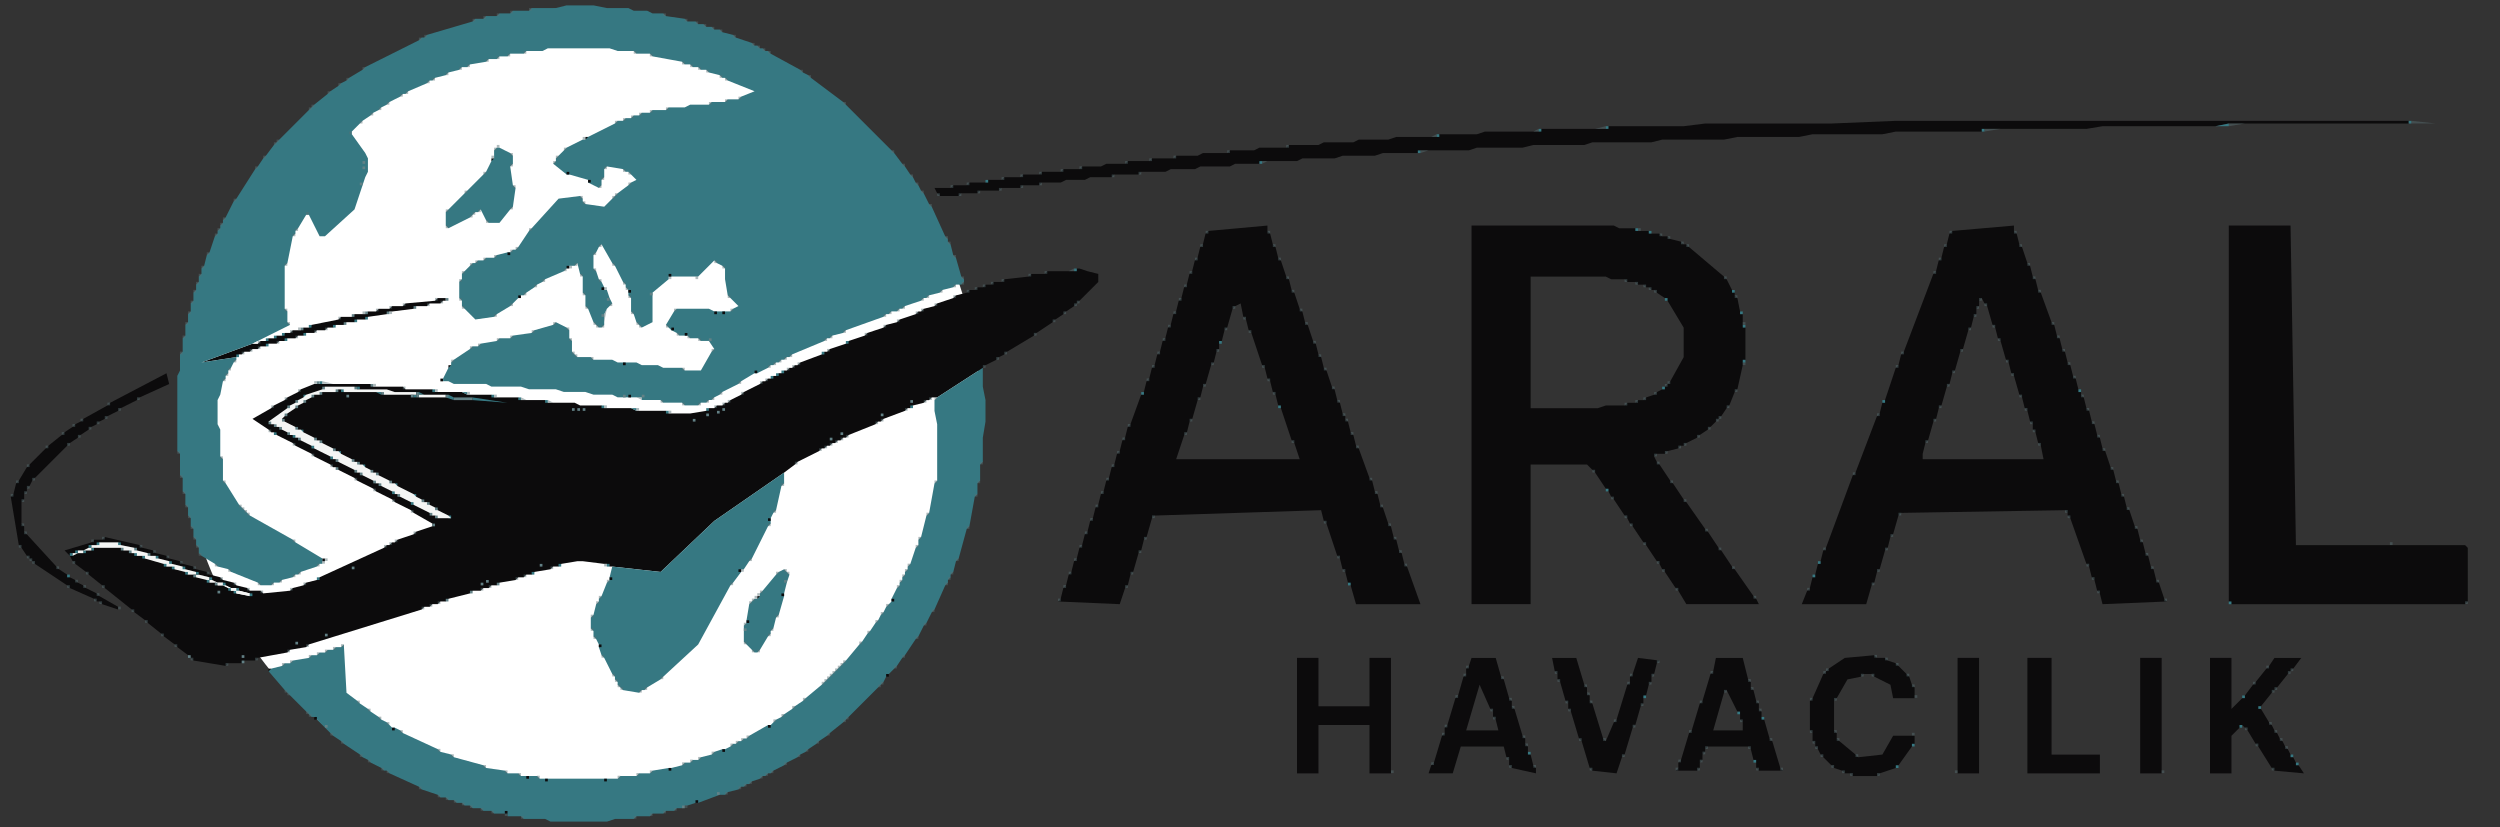 <svg version="1.2" xmlns="http://www.w3.org/2000/svg" viewBox="0 0 931 308" width="931" height="308">
	<rect x="0" y="0" width="931" height="308" fill="#333333" stroke="none"/>
	<title>aralpsd</title>
	<style>
		.s0 { fill: #ffffff } 
		.s1 { opacity: 1;fill: #0c0b0c } 
		.s2 { opacity: 1;fill: #367882 } 
		.s3 { opacity: .47;fill: #596f74 } 
		.s4 { opacity: 1;fill: #f4f5f4 } 
		.s5 { opacity: .99;fill: #638186 } 
	</style>
	<path id="Şekil 1" fill-rule="evenodd" class="s0" d="m216 305c-82.4 0-149-67.5-149-151 0-83.5 66.6-151 149-151 82.4 0 149 67.5 149 151 0 83.5-66.6 151-149 151z"/>
	<g id="Background">
		<path id="Path 0" fill-rule="evenodd" class="s1" d="m682 46l24-1h191v1h-67l-5 1h-42l-6 1h-38l-1 1h-32l-5 1h-26l-5 1h-23l-5 1h-23l-4 1h-22l-3 1h-19l-4 1h-17l-3 1h-18l-1 1h-13l-3 1h-12l-3 1h-12l-2 1h-13l-1 1h-9l-2 1h-11l-2 1h-9l-2 1h-9l-1 1h-9l-1 1h-8l-2 1h-7l-2 1h-7l-1 1h-6l-1 1h-7l-1 1h-7l-1 1h-6l-1 1h-7l-1-1-1-2h6l1-1h5l1-1h6l1-1h5l1-1h6l1-1h6l1-1h7l1-1h6l1-1h7l2-1h7l1-1h8l1-1h8l1-1h8l2-1h9l1-1h9l2-1h10l1-1h11l2-1h11l2-1h11l3-1h15l1-1h14l3-1h20l1-1h24l1-1h28l8-1zm-464 5h1v1h-1zm-35 8h1v1h-1zm267 27l22-2v2l1 1 1 4 1 1 1 4 1 1 2 6 1 1 1 4 1 1 2 6 1 1 1 4 1 1 2 6 1 1 1 4 1 1 1 4 1 1 2 6 1 1 1 4 1 1 1 4 1 1v1l1 1 1 4 1 1 1 4 1 1 4 11 1 1 1 4 1 1 1 4 1 1 2 6 1 1 1 4 1 1 1 4 1 1 1 4 1 1 5 14h-24l-2-7-1-1-1-4-1-1-1-4-1-1-4-12-1-1-1-4-62 2-1 1-2 7-1 1-1 4-1 1-2 7-1 1-1 4-1 1-2 6-23-1 1-1 1-4 1-1 1-4 1-1 1-4 1-1 1-4 1-1 1-4 1-1 1-4 1-1 1-4 1-1 1-4 1-1 1-4 1-1 1-4 1-1 1-4 1-1 1-4 1-1 1-4 1-1 4-11 1-1 1-4 1-1 1-4 1-1 1-4 1-1 1-4 1-1 1-4 1-1 1-4 1-1 1-4 1-1 1-4 1-1 1-4 1-1 1-4 1-1 1-4 1-1 1-4zm9 29l-2 7-1 1-1 4-1 1v2l-1 1-1 4-1 1-2 7-1 1-1 4-1 1-2 7-1 1-1 4-1 1-3 9h46l-2-6-1-1-4-12-1-1-1-4-1-1-1-4-1-1-1-4-1-1-4-12-1-1-1-4-1-1-1-5-2 1zm89-31h53l2 1h6l1 1h4l1 1h3l1 1h2l1 1 4 1 1 1h1l1 1 13 11 1 1 2 4 1 1v1l1 1 1 5 1 1v4l1 1v12l-1 1v1l-2 9-1 1-2 5-1 1-2 3-5 5-3 2-1 1-4 2-1 1h-1l-1 1-4 1-1 1h-3l-1 1 1 2 1 1 4 6 1 1 4 6 1 1 7 10 1 1 4 6 1 1 4 6 1 1 7 10 1 1 1 2h-27l-3-5-1-1-4-6-1-1-1-2-1-1-4-6-1-1-4-6-1-1-1-2-1-1-4-6-1-1-1-2-1-1-4-6-3-3h-21v52h-22zm50 67h7l1-1h3l1-1h2l1-1 3-1 1-1 2-1 3-3 5-9v-11l-6-10-1-1-3-2-1-1h-1l-1-1h-1l-1-1h-2l-1-1h-3l-1-1h-5l-2-1h-28v49h25zm129-65l23-2v2l1 1 1 4 1 1 2 6 1 1 1 4 1 1 1 4 1 1 4 11 1 1 1 4 1 1 1 4 1 1 1 4 1 1 1 4 1 1 1 4 1 1v1l1 1 1 4 1 1 1 4 1 1 1 4 1 1 1 4 1 1 2 6 1 1 1 4 1 1 1 4 1 1 1 4 1 1 2 6 1 1 1 4 1 1 1 4 1 1 1 4 1 1 1 4 1 1 2 6 1 1-24 1-1-4-1-1-1-4-1-1-1-4-1-1-6-17-1-1v-1l-1-1-61 1-1 1-2 7-1 1-1 4-1 1-2 7-1 1-1 4-1 1-2 7h-24l2-5 1-1 1-4 1-1 1-4 1-1 1-4 1-1 10-27 1-1 8-21 1-1 1-4 1-1 4-12 1-1 1-4 1-1 11-29 1-1 1-4 1-1 1-4 1-1 1-4zm10 28l-1 1v2l-1 1-1 4-1 1-2 7-1 1-2 7-1 1-1 4-1 1-2 7-1 1-1 4-1 1-2 7-1 1-1 4v2h45l-1-5-1-1-1-4-1-1v-2l-1-1-1-4-1-1-1-4-1-1-2-7-1-1-1-4-1-1-2-7-1-1-1-4-1-1-2-7-1-1-1-2-1 1zm93 110v-140h23l2 119h63l1 1v20l-1 1h-87zm-430-123l1-1h1l3 1 4 1v3l-9 9-3 2-1 1-3 2-1 1-6 4-1 1-10 6-1 1-2 1-1 1-4 2-1 1-17 11h-2l-1 1h-1l-1 1-4 1-1 1h-1l-1 1-8 3-1 1h-1l-1 1-10 4-1 1h-1l-1 1h-1l-1 1h-1l-1 1h-1l-1 1h-1l-1 1-8 4-1 1-4 3-26 18-20 19-18-2h-1l-1-1h-1l-8-1h-2l-6 1-1 1h-2l-1 1-6 1-1 1h-2l-1 1h-2l-1 1-6 1-1 1h-2l-1 1h-2l-1 1h-3l-1 1-8 2-1 1h-2l-1 1h-2l-1 1h-2l-1 1-42 13-1 1-6 1-1 1-11 2-1 1h-4l-1 1h-5l-1 1-12-2-2-2-4-3-1-1-4-3-1-1-5-4-1-1-4-3-1-1-10-8-1-1-5-4-1-1-4-3-1-1-1-2h1l2-1h2l1-1h2l1-1h10l1 1h2l1 1h1l1 1h2l1 1 7 2 1 1h2l1 1 4 1 1 1h2l1 1 4 1 1 1h2l1 1h2l2 1 1 1h1l1 1 5 1v-1l-4-1-1-1h-2l-2-1-1-1h-2l-2-1-1-1-4-1-1-1-4-1-1-1-4-1-1-1-4-1-1-1h-2l-1-1-4-1-1-1-5-1-1-1h-7l-1 1h-2l-1 1-2 1h-2l-1 1h-1l-1 1-2-2 10-3 1-1h3l1-1 13 3 1 1 4 1 1 1 4 1 1 1 4 1 1 1 4 1 1 1 4 1 1 1 4 1 1 1 4 1 1 1 4 1 1 1h4l1 1 10-1 1-1 4-1 1-1 4-1 1-1 24-11 1-1h1l1-1h1l1-1 6-2 1-1 6-2v-1l-7-4-1-1-6-3-1-1-6-3-1-1-6-3-1-1-6-3-1-1h-1l-1-1-6-3-1-1-6-3-1-1-6-3-1-1h-1l-1-1-6-4 7-4 1-1 4-2 1-1 4-2 1-1 5-2h21l1 1h11l1 1h10l1 1h10l2 1h9l1 1h9l1 1h9l1 1h10l2 1h8l1 1h10l2 1h11l1 1h8l6-1 1-1h2l1-1h2l1-1h1l1-1 4-2 1-1 6-3 1-1h1l1-1h1l1-1h1l1-1h1l1-1h1l1-1h1l1-1h1l1-1 8-3 1-1h1l1-1 6-2 1-1 6-2 1-1 6-2 1-1 4-1 1-1 6-2 1-1h1l1-1 4-1 1-1 6-2 1-1 4-1 1-1h2l1-1h2l1-1h2l1-1h3l1-1 9-1 1-1h5l1-1zm-238 11l1-1h3v1h-1l-1 1h-4l-1 1h-4l-1 1-8 1h-1l-1 1-7 1-1 1h-3l-1 1h-3l-1 1h-3l-1 1h-2l-1 1h-3l-1 1h-3l-1 1h-2l-1 1h-3l-1 1h-2l-1 1h-3l-1 1h-2l-1 1h-2l-1 1h-2l-1 1h-1l-1 1-13 2 19-7h2l1-1h2l1-1h2l1-1h2l1-1h2l1-1h3l1-1h2l1-1 10-2 1-1h4l1-1h4l1-1h3l1-1h4l1-1h4l1-1zm5 24h1v1h-1zm-126 14l21-11 1 4-11 5-1 1-6 3-1 1-4 2-1 1-2 1-1 1-2 1-1 1-3 2-1 1-3 2-14 14-1 2-1 1v1l-1 1v2l-1 1v8l1 1v2l1 1 11 12 1 1 3 2 1 1 2 1 1 1 2 1 1 1 4 2 1 1 7 4v1l-6-2-1-1h-1l-1-1-9-4-1-1-12-8-3-3-2-3-1-1-3-18 1-1 1-4 1-1 3-5 8-8 5-4 1-1 3-2 1-1 2-1 1-1 9-5zm123-9h1v1h-1zm-44 67h1v1h-1zm162 14h1v1h-1zm399 27l6-4 11-1 1 1h3l1 1 3 1 5 5 1 3 1 1v4h-8l-1-5-6-3-1-1h-3l-1 1-5 1-4 7-1 1v11l1 1v2l1 1 6 5 1 1 9-1 4-7h8v3l-1 1-5 7-1 1-6 2-1 1h-9l-1-1h-2l-1-1-3-1-5-5-1-2-1-1v-1l-1-1v-3l-1-1v-11l1-1 4-9zm-163 39h-8v-18h-19v18h-8v-43h8v18h19v-18h8zm29-40l1-3h9l2 7 1 1 2 7 1 1v2l1 1 3 10 1 1v2l1 1v2l1 1 1 4 1 1v2l-9-2-1-1v-2l-1-1-1-4h-16l-3 10h-9l1-3 1-1 3-10 1-1v-2l1-1 3-10 1-1 2-7 1-1v-2zm9 19v-2l-1-1-4-9-5 17h12l-1-4zm23-17l-1-5h9l3 10 1 1v2l1 1v2l1 1 4 13 1 1 3-7 1-1 4-13 1-1v-2l1-1 2-6 8 1-1 1-1 4-1 1v2l-1 1-1 4-1 1v2l-1 1-2 7-1 1-3 10-1 1-2 6-9-1-1-1-3-10-1-1-3-10-1-1v-2l-1-1-2-7-1-1v-2zm59 0l1-5h10l2 8 1 1v2l1 1 1 4 1 1v2l1 1v2l1 1 2 7 1 1 3 10 1 1h-9l-1-1v-2l-1-1-1-4-1-1h-15l-1 1v1l-1 1v2l-1 1v2l-1 1h-8l1-1v-2l1-1 3-10 1-1 3-10 1-1 3-10zm4 8l-4 14h11v-3l-1-1v-2l-1-1-4-8zm87-13h8v43h-8zm26 0h9v36h18v7h-27zm50 43h-8v-43h8zm26-14v14h-8v-43h8v19l5-5 3-4 1-1 4-5 1-1 2-3h10l-3 4-2 2-4 5-2 2-4 5v1l3 5 1 1 1 2 1 1 1 2 1 1 1 2 1 1 1 2 1 1 1 2 1 1 2 3-11-1-1-1-5-8-1-1-3-5-2-2zm-731-25h1v1h-1z"/>
		<path id="Path 1" fill-rule="evenodd" class="s2" d="m207 3l4-1h10l5 1h8l2 1h5l2 1h4l1 1 7 1 1 1h3l1 1h2l1 1h2l1 1h2l1 1 4 1 1 1 6 2 1 1h1l1 1h1l1 1h1l1 1 11 6 1 1 2 1 1 1 12 9 1 1 17 17 1 1 3 4 1 1 2 3 1 1 1 2 1 1 1 2 1 1 2 4 1 1 5 11 1 1v1l1 1 1 4 1 1 2 7 1 1v1l-1 1h-2l-1 1-4 1-1 1-4 1-1 1h-1l-1 1-6 2-1 1h-1l-1 1h-2l-1 1h-1l-1 1-14 5-1 1-4 1-1 1h-1l-1 1-12 5-1 1h-1l-1 1h-1l-1 1h-1l-1 1h-1l-1 1-4 2h-1l-5 3-1 1-6 3-1 1-2 1-1 1h-1l-1 1h-2l-1 1h-5l-1-1h-7l-1-1h-7v-1h-2-2-1-1-1-2l-2-1h-7l-3-1h-8l-3-1h-10l-3-1h-11l-2-1h-12l-2-1h-2v-1l2-4 1-1v-1l1-1 6-4 1-1h2l1-1 6-1 1-1h4l1-1 7-1 1-1 7-2 1-1 4 2 1 1v3l1 1v4l1 1 1 1h5l1 1h7l2 1h2 1 4l2 1h6l2 1h7l1 1h6l4-7 1-1-2-3h-3l-1-1h-3l-1-1h-1-2l-1-1-2-1-1-1-1-1 3-5 1-1h12l2 1h1 2 1 2l1-1 2-1-3-3-1-1-1-6v-3-1l-1-1-2-1-1-1-6 6h-1-3-2-4-1v1l-6 5v1 10l-4 2-1-1-1-1-1-3-1-1v-5l-1-1v-1-1l-1-1v-1l-1-1-3-6-1-1-4-7-1 1-1 2-1 1v5l1 1 1 3 1 1 1 2v1h1l1 3 1 2-1 1-1 1-1 2v1 2 1l-1 1h-1l-1-1-1-1-2-5-1-1v-4l-1-1v-6l-1-1-1-4-1 1h-1-1l-1 1-1 1-7 3-1 1-2 1-1 1-3 2-1 1h-1l-1 1-2 2-1 1-5 3-1 1-7 1-4-4-1-1v-2l-1-1v-6l1-1v-2l1-1 2-2 1-1h1l1-1h2l1-1h3l1-1 4-1h1l1-1h1l1-1 4-6 1-1 10-11 8-1 1 1v1l1 1 7 1 3-3 1-1 1-1 4-3 1-1 2-1-2-2-1-1h-1l-1-1-6-1-1 1v3l-1 1v2l-1 1-4-2v-1l-7-2h-1l-5-4 1-1v-1l1-1 2-2 1-1 6-3h1l1-1 10-5 1-1h2l1-1h2l1-1h2l1-1h3l1-1h5l1-1h6l2-1h7l1-1h5l1-1h4l1-1 5-2-10-4-1-1h-1l-1-1-4-1-1-1h-2l-1-1h-2l-1-1h-2l-1-1-11-2-1-1h-5l-1-1h-6l-3-1h-23l-2 1h-6l-1 1h-5l-1 1h-3l-1 1h-3l-1 1-6 1-1 1h-2l-1 1-4 1-1 1-4 1-1 1h-1l-1 1-7 3-1 1h-1l-1 1-4 2-1 1-2 1-1 1-2 1-1 1-3 2-1 1-3 3v1l5 7 1 2v5l-1 2-1 3-3 9-11 10h-2l-3-6-1-2h-1l-3 5-1 1v1l-1 1-2 10-1 1v16l1 1v4l1 1-12 6-2 1-19 7 13-2v1l-1 1-1 2-1 1v1l-1 1v1l-1 1-1 5-1 2v9l1 2v10l1 1v8l1 1 5 8 1 1 1 1 1 1 1 1 16 9 1 1 10 6v1 1h-1l-1 1-6 2-1 1h-1l-1 1-4 1-1 1h-2l-1 1h-4l-1-1-10-4-1-1-4-1-1-1-5-3-1-1v-2l-1-1v-2l-1-1v-3l-1-1v-3l-1-1v-3l-1-1v-4l-1-1v-5l-1-1v-8l-1-1v-28l1-2v-6l1-1v-5l1-1v-4l1-1v-3l1-1v-3l1-1v-3l1-1v-2l1-1v-2l1-1v-2l1-1 1-4 1-1 2-6 1-1v-1l1-1v-1l1-1v-1l1-1 3-6 1-1 7-11 1-1 2-3 1-1 3-4 1-1 1-1 11-11 1-1 1-1 5-4 1-1 3-2 1-1 2-1 1-1 5-3 1-1 20-10 1-1h1l1-1 17-5 1-1h3l1-1h4l1-1h4l1-1h6l1-1zm690 42h1v1h-1zm-72 2l5-1v1zm-227 0h1v1h-1zm-25 1h1v1h-1zm-38 2h1v1h-1zm-351 6l1-1h1l4 2 1 1v3l-1 1 1 7 1 1-1 7-1 1-4 5h-4l-1-1-2-4-1 1h-1l-1 1-1 1-8 4-1-1v-5l1-1 6-6 1-1 6-6 1-1 2-4 1-1v-1zm183 11h1v1h-1zm242 18h1v1h-1zm5 1h1v1h-1zm-214 14h1v1h-1zm245 8h1v1h-1zm3 8h1v1h-1zm-533 5h1v1h-1zm534 0h1v1h-1zm-544 3h1v1h-1zm-3 1h1v1h-1zm-3 1h1v1h-1zm216 1h1v1h-1zm-9 4h1v1h-1zm43 17l17-11v7l1 5v8l-1 6v9l-1 1v6l-1 1v4l-1 1-2 11-1 1-3 11-1 1-1 4-1 1v1l-1 1v1l-1 1-4 9-1 1-2 4-1 1-2 4-1 1-4 6-1 1-2 3-1 1-2 2-1 1-1 2-1 1-1 1-11 11-1 1-1 1-5 4-1 1-3 2-1 1-3 2-1 1-2 1-1 1-4 2-1 1-4 2-1 1h-1l-1 1h-1l-1 1-3 1-1 1h-1l-1 1h-1l-1 1-4 1-1 1h-2l-8 3h-1l-3 1h-1l-1 1h-2l-1 1h-3l-1 1h-4l-1 1h-5l-1 1h-7l-3 1h-21l-2-1h-8l-1-1h-5v-1h-1-4l-1-1h-3l-1-1h-3l-1-1h-2l-1-1h-2l-1-1h-2l-1-1h-2l-1-1-6-2-1-1-11-5-1-1h-1l-1-1-4-2-1-1-2-1-1-1-6-4-1-1-3-2-1-1-2-2-3-3-1-1h-1l-1-1-1-1-6-6-1-1-1-1-6-7 1-1 4-1 1-1h2l1-1 6-1 1-1h2l1-1h2l1-1h2l1-1h2l1-1 1 18 4 3 1 1 3 2 1 1 3 2 1 1 2 1 1 1 1 1h1l2 1 1 1 13 6 1 1 4 1 1 1 11 3 1 1 7 1 1 1h4l1 1h2 1 3l1 1h2 1 21 1 4l1-1h6l1-1h2 2l1-1 6-1h1l4-1 1-1h2l1-1h2l1-1 4-1 1-1 3-1h1l2-1 1-1h1l1-1h1l1-1h1l1-1 7-4h1l1-1 1-1 2-1 1-1 3-2 1-1 3-2 1-1 6-5 1-1 1-1 1-1 1-1 1-1 1-1 1-1 1-1 1-1 5-6 1-1 2-3 1-1 2-3 1-1 1-2 1-1 1-2 1-1 1-1v-1l2-4 1-1v-1l1-1v-1l1-1v-1l1-1v-1l1-1 2-6 1-1v-2l1-1 2-8 1-1 2-11 1-1v-21l-1-5v-4zm-58-10h1v1h-1zm-2 1h1v1h-1zm-2 1h1v1h-1zm-168 2h1v1h-1zm42 3h1v1h-1zm613 0h1v1h-1zm-600 2l-2-1h2zm251-1h1v1h-1zm-242 1h1v1h-1zm10 1h1v1h-1zm10 1h1v1h-1zm498 0h1v1h-1zm-477 2h1v1h-1zm13 2l-2-1h2zm26-1h1v1h-1zm-15 1h1v1h-1zm-20 58l18 2 20-19 26-18v4l-1 1-2 9-1 1-1 2v1 1l-1 1-6 12-1 1-2 3h-1v1l-3 4-1 1-12 22-13 12-1 1-5 3-1 1h-1l-1 1-6-1-1-1-1-1v-1l-1-1v-1l-1-1-3-6-1-1-1-3v-1l-1-2-1-1v-2l-1-1v-4l1-1 1-4 1-1v-1l1-1 2-5 1-1v-1zm-194-7h1v1h-1zm-3 1h1v1h-1zm646 4h1v1h-1zm-387 4l2-1 1 1 1 1-1 3-1 4v1l-2 7-1 1-1 4-1 1v1l-1 1-3 5-1 1h-1l-1-1-2-2-1-1v-4-1-1l1-1v-1l1-6 1-1 1-1h1l1-1v-1l1-1 5-6zm-265 1h1v1h-1zm650 0h1v1h-1zm-557 1h1v1h-1zm-41 1h1v1h-1zm8 3h1v1h-1zm2 1h1v1h-1zm748 39h1v1h-1zm-179 8h1v1h-1zm-87 13h1v1h-1zm284 1h1v1h-1zm2 3h1v1h-1z"/>
		<path id="Path 2" fill-rule="evenodd" class="s3" d="m197 3h1v1h-1zm-7 1h1v1h-1zm-5 1h1v1h-1zm62 0h1v1h-1zm-67 1h1v1h-1zm-4 1h1v1h-1zm79 0h1v1h-1zm4 1h1v1h-1zm3 1h1v1h-1zm3 1h1v1h-1zm3 1h1v1h-1zm-110 2h1v1h-1zm115 0h1v1h-1zm-117 1h1v1h-1zm124 2h1v1h-1zm2 1h1v1h-1zm2 1h1v1h-1zm2 1h1v1h-1zm-151 6h1v1h-1zm163 1h1v1h-1zm3 2h1v1h-1zm-172 1h1v1h-1zm-3 2h1v1h-1zm-4 3h1v1h-1zm153 2h1v1h-1zm-5 1h1v1h-1zm-6 1h1v1h-1zm50 0h1v1h-1zm-198 1h1v1h-1zm-1 1h1v1h-1zm133 0h1v1h-1zm-6 1h1v1h-1zm-4 1h1v1h-1zm-3 1h1v1h-1zm-3 1h1v1h-1zm-3 1h1v1h-1zm669 1v-1l9 1zm-68 1v-1h6zm-236 1l4-1v1zm-23 1l2-1v1zm168 0v-1h6zm-206 2l2-1v1zm-316 0h1v1h-1zm-114 1h1v1h-1zm-1 1h1v1h-1zm83 1h1v1h-1zm294 0h1v1h-1zm-295 1h1v1h-1zm26 0h1v1h-1zm122 1h1v1h-1zm125 0h1v1h-1zm72 1v-1h3zm-339 0h1v1h-1zm-92 1h1v1h-1zm85 0h1v1h-1zm24 0h1v1h-1zm230 0h1v1h-1zm-9 1h1v1h-1zm-222 1h1v1h-1zm213 0h1v1h-1zm51 1v-1h2zm-134 0h1v1h-1zm-241 1h1v1h-1zm307 0h1v1h-1zm-7 1h1v1h-1zm-215 1h1v1h-1zm207 0h1v1h-1zm-48 1h1v1h-1zm41 0h1v1h-1zm-7 1h1v1h-1zm-139 2h1v1h-1zm107 0h1v1h-1zm19 0h1v1h-1zm-169 1h1v1h-1zm163 0h1v1h-1zm-181 2h1v1h-1zm170 0h1v1h-1zm-114 1h1v1h-1zm-13 1h1v1h-1zm12 0h1v1h-1zm-141 1h1v1h-1zm130 1h1v1h-1zm129 1h1v1h-1zm-180 2h1v1h-1zm-83 3h1v1h-1zm-1 2h1v1h-1zm-1 2h1v1h-1zm116 0h1v1h-1zm413 0h1v1h-1zm-161 1h1v1h-1zm23 0h1v1h-1zm254 0h1v1h-1zm24 0h1v1h-1zm-670 1h1v1h-1zm538 0h1v1h-1zm-266 1h1v1h-1zm269 0h1v1h-1zm-268 2h1v1h-1zm273 0h1v1h-1zm-179 1h1v1h-1zm27 0h1v1h-1zm154 0h1v1h-1zm96 0h1v1h-1zm28 0h1v1h-1zm-560 1h1v1h-1zm-2 1h1v1h-1zm-113 1h1v1h-1zm107 1h1v1h-1zm171 0h1v1h-1zm-175 1h1v1h-1zm265 0h1v1h-1zm31 0h1v1h-1zm246 0h1v1h-1zm-545 1h1v1h-1zm-2 1h1v1h-1zm580 0h1v1h-1zm-680 1h1v1h-1zm137 0h1v1h-1zm9 1h1v1h-1zm177 1l2-1v1zm-226 0h1v1h-1zm217 0h1v1h-1zm54 0h1v1h-1zm277 0h1v1h-1zm-646 1h1v1h-1zm309 0h1v1h-1zm-134 1h1v1h-1zm10 0h1v1h-1zm99 0h1v1h-1zm121 0h1v1h-1zm163 0h1v1h-1zm115 0h1v1h-1zm-586 1h1v1h-1zm52 0h1v1h-1zm150 0h1v1h-1zm-300 1h1v1h-1zm296 0h1v1h-1zm-3 1h1v1h-1zm75 0h1v1h-1zm-216 1h1v1h-1zm138 0h1v1h-1zm-291 1h1v1h-1zm288 0h1v1h-1zm121 0h1v1h-1zm278 0h1v1h-1zm-404 2h1v1h-1zm291 0h1v1h-1zm-484 1h1v1h-1zm277 0h1v1h-1zm-368 1h1v1h-1zm79 1h1v1h-1zm198 0h1v1h-1zm-203 1h1v1h-1zm-39 1h1v1h-1zm34 0h1v1h-1zm85 2l1-2-1 5v-2zm26-2h1v1h-1zm21 0h1v1h-1zm71 0h1v1h-1zm141 0h1v1h-1zm-414 1h1v1h-1zm65 0h1v1h-1zm10 0h1v1h-1zm196 0h1v1h-1zm96 0h1v1h-1zm-311 2h1v1h-1zm208 1h1v1h-1zm-265 1h1v1h-1zm38 0h1v1h-1zm99 0h1v1h-1zm280 0h1v1h-1zm163 0h1v1h-1zm115 0h1v1h-1zm-435 1h1v1h-1zm106 0h1v1h-1zm-324 1h1v1h-1zm100 0h1v1h-1zm-103 1h1v1h-1zm90 0h1v1h-1zm124 1h1v1h-1zm-254 1h1v1h-1zm122 0h1v1h-1zm576 0h1v1h-1zm-581 1h1v1h-1zm27 0h1v1h-1zm221 0h1v1h-1zm-337 1h1v1h-1zm393 0h1v1h-1zm-311 1h1v1h-1zm-3 1h1v1h-1zm90 1h1v1h-1zm43 0h1v1h-1zm460 0h1v1h-1zm-701 1h1v1h-1zm146 0h1v1h-1zm218 0h1v1h-1zm277 0h1v1h-1zm-494 1h1v1h-1zm277 0h1v1h-1zm-271 1h1v1h-1zm-52 1h1v1h-1zm129 1h1v1h-1zm352 0h1v1h-1zm121 0h1v1h-1zm-475 1h1v1h-1zm134 0h1v1h-1zm277 0h1v1h-1zm-452 1h1v1h-1zm39 0h1v1h-1zm200 0h1v1h-1zm279 3h1v1h-1zm-487 1h1v1h-1zm142 0h1v1h-1zm-310 1h1v1h-1zm3 1v-1l4 1zm163-1h1v1h-1zm-144 1h1v1h-1zm11 1h1v1h-1zm346 0h1v1h-1zm-385 1h1v1h-1zm51 0h1v1h-1zm12 1h1v1h-1zm102 0h1v1h-1zm-92 1h1v1h-1zm591 0h1v1h-1zm-669 1h1v1h-1zm88 1v-1l2 1zm45 0l-2-1h2zm109-1h1v1h-1zm-144 2v-1l2 1zm67-1h1v1h-1zm227 0h1v1h-1zm-458 1h1v1h-1zm229 0h1v1h-1zm-168 1h1v1h-1zm124 0h1v1h-1zm41 0h1v1h-1zm-29 1h1v1h-1zm540 0h1v1h-1zm-528 1h1v1h-1zm251 1h1v1h-1zm199 0h1v1h-1zm-669 2h1v1h-1zm471 0h1v1h-1zm278 1h1v1h-1zm-752 1h1v1h-1zm393 0h1v1h-1zm-397 3h1v1h-1zm480 0h1v1h-1zm278 1h1v1h-1zm-363 1h1v1h-1zm-401 3h1v1h-1zm488 0h1v1h-1zm278 1h1v1h-1zm-367 1h1v1h-1zm-334 2h1v1h-1zm535 2h1v1h-1zm-607 1h1v1h-1zm404 0h1v1h-1zm372 1h1v1h-1zm-96 2h1v1h-1zm-278 2h1v1h-1zm98 0h1v1h-1zm-504 1h1v1h-1zm77 0h1v1h-1zm265 0h1v1h-1zm274 0h1v1h-1zm166 0h1v1h-1zm-378 4h1v1h-1zm102 0h1v1h-1zm-508 1h1v1h-1zm786 0h1v1h-1zm-163 2h1v1h-1zm-538 2h1v1h-1zm319 0h1v1h-1zm106 0h1v1h-1zm-424 1h1v1h-1zm702 0h1v1h-1zm-701 1h1v1h-1zm1 1h1v1h-1zm253 0h1v1h-1zm61 2h1v1h-1zm-398 2h1v1h-1zm509 0h1v1h-1zm278 1h1v1h-1zm-160 1h1v1h-1zm-626 1h1v1h-1zm145 0h1v1h-1zm250 0h1v1h-1zm-366 2h1v1h-1zm304 0h1v1h-1zm177 0h1v1h-1zm-485 1h1v1h-1zm75 0h1v1h-1zm38 0h1v1h-1zm650 0h1v1h-1zm-652 1h1v1h-1zm745 0h1v1h-1zm-838 1h1v1h-1zm91 0h1v1h-1zm198 0h1v1h-1zm61 0h1v1h-1zm238 1h1v1h-1zm39 0h1v1h-1zm-622 1h1v1h-1zm464 0h1v1h-1zm278 1h1v1h-1zm-737 1h1v1h-1zm59 1h1v1h-1zm279 0h1v1h-1zm-333 1h1v1h-1zm53 0h1v1h-1zm105 1h1v1h-1zm113 0h1v1h-1zm185 0h1v1h-1zm-502 1h1v1h-1zm51 0h1v1h-1zm573 0h1v1h-1zm156 0h1v1h-1zm-525 1h1v1h-1zm16 0h1v1h-1zm45 0h1v1h-1zm-260 1h1v1h-1zm212 0h1v1h-1zm4 0h1v1h-1zm105 0h1v1h-1zm-62 1h1v1h-1zm-254 1h1v1h-1zm-54 1h1v1h-1zm198 0h1v1h-1zm109 0h1v1h-1zm468 0h1v1h-1zm-716 1h1v1h-1zm26 0h1v1h-1zm-82 1h1v1h-1zm303 0h1v1h-1zm62 0h1v1h-1zm-304 1h1v1h-1zm16 0h1v1h-1zm565 0h1v1h-1zm-576 1h1v1h-1zm186 0h1v1h-1zm-247 1h1v1h-1zm246 0h1v1h-1zm-59 1h1v1h-1zm58 0h1v1h-1zm372 0h1v1h-1zm-373 1h1v1h-1zm114 0h1v1h-1zm412 0h1v1h-1zm-584 1h1v1h-1zm57 0h1v1h-1zm51 1h1v1h-1zm-286 1h1v1h-1zm284 2h1v1h-1zm-108 1h1v1h-1zm106 2h1v1h-1zm-49 1h1v1h-1zm46 3h1v1h-1zm-3 4h1v1h-1zm-193 1h1v1h-1zm-3 1h1v1h-1zm-3 1h1v1h-1zm-3 1h1v1h-1zm-3 1h1v1h-1zm583 0h1v1h-1zm4 1h1v1h-1zm-594 1h1v1h-1zm206 0h1v1h-1zm-209 1h1v1h-1zm208 0h1v1h-1zm393 0h1v1h-1zm-394 1h1v1h-1zm234 0h1v1h-1zm298 0h1v1h-1zm-533 1h1v1h-1zm369 0h1v1h-1zm-370 1h1v1h-1zm327 0h1v1h-1zm42 0h1v1h-1zm-370 1h1v1h-1zm236 0h1v1h-1zm62 0h1v1h-1zm103 0h1v1h-1zm-402 1h1v1h-1zm251 0h1v1h-1zm-252 1h1v1h-1zm344 0h1v1h-1zm-345 1h1v1h-1zm300 0h1v1h-1zm233 0h1v1h-1zm-249 1h1v1h-1zm122 0h1v1h-1zm-60 1h1v1h-1zm-61 2h1v1h-1zm-49 1h1v1h-1zm171 0h1v1h-1zm-414 1h1v1h-1zm263 0h1v1h-1zm112 0h1v1h-1zm-541 1h1v1h-1zm459 0h1v1h-1zm41 0h1v1h-1zm21 0h1v1h-1zm-359 2h1v1h-1zm268 0h1v1h-1zm-426 1h1v1h-1zm518 0h1v1h-1zm-364 2h1v1h-1zm-150 1h1v1h-1zm147 1h1v1h-1zm313 0h1v1h-1zm-457 1h1v1h-1zm701 0h1v1h-1zm-307 1h1v1h-1zm-389 2h1v1h-1zm480 0h1v1h-1zm54 0h1v1h-1zm164 0h1v1h-1zm-310 1h1v1h-1zm175 0h1v1h-1zm-434 1h1v1h-1zm289 0h1v1h-1zm-291 1h1v1h-1zm321 0h1v1h-1zm62 0h1v1h-1zm25 0h1v1h-1zm165 0h1v1h-1zm-575 1h1v1h-1zm-2 1h1v1h-1zm296 0h1v1h-1zm283 1h1v1h-1zm-688 1h1v1h-1zm102 1h1v1h-1zm-97 1h1v1h-1zm523 0h1v1h-1zm-431 1h1v1h-1zm-3 1h1v1h-1zm368 0h1v1h-1zm-371 1h1v1h-1zm279 0h1v1h-1zm-353 1h1v1h-1zm391 0h1v1h-1zm53 1h1v1h-1zm39 0h1v1h-1zm-475 1h1v1h-1zm54 0h1v1h-1zm276 0h1v1h-1zm210 0h1v1h-1zm77 0h1v1h-1zm-612 1h1v1h-1zm44 0h1v1h-1zm-37 1h1v1h-1zm30 0h1v1h-1zm25 11h1v1h-1zm-67 3h1v1h-1z"/>
		<path id="Path 3" class="s4" d="m94 128l2-1v1zm-58 75l1-1h7l1 1 5 1 1 1 4 1 1 1h2l1 1 4 1 1 1 4 1 1 1 4 1v1h-1-2l-1-1-4-1-1-1h-2l-1-1-7-2-1-1h-2l-1-1h-1l-1-1h-2l-1-1h-4-3-3-1v-1zm-5 2l2-1h1v1h-2zm-2 1v-1h2v1zm-2 1v-1h1 1zm46 8v-1h1l4 1v1h-1zm5 2v-1h1l2 1h-1zm3 1v-1h2v1zm4 1l-2-1h1l2 1zm1 1v-1h2v1h-1zm2 1v-1h1l4 1v1z"/>
		<path id="Path 4" class="s5" d="m166 111h1v1h-1zm-30 5h1v1h-1zm-5 1h1v1h-1zm-19 5h1v1h-1zm6 20h1v1h-1zm20 1h1v1h-1zm-66 71h1v1h-1zm8 3h1v1h-1z"/>
		<path id="Path 5" class="s1" d="m211 64h1v1h-1zm8 3h1v1h-1zm-30 27h1v1h-1zm22 5h1v1h-1zm38 3h1v1h-1zm-25 5h1v1h-1zm10 1h1v1h-1zm-41 2h1v1h-1zm73 6h1v1h-1zm3 0h1v1h-1zm-19 6h1v1h-1zm5 2h1v1h-1zm-23 11h1v1h-1zm49 3h1v1h-1zm-47 9h1v1h-1zm52 46h1v1h-1zm-11 19h1v1h-1zm-48 3h1v1h-1zm64 6h1v1h-1zm41 2h1v1h-1zm-54 8h1v1h-1zm-55 9h1v1h-1zm107 11h1v1h-1zm-213 16h1v1h-1zm169 3h1v1h-1zm-140 1h1v1h-1zm123 8h1v1h-1zm-20 7h1v1h-1zm-53 3h1v1h-1zm7 1h1v1h-1zm22 0h1v1h-1zm34 8h1v1h-1zm-71 4h1v1h-1z"/>
		<path id="Path 6" fill-rule="evenodd" class="s2" d="m738 48h1v1h-1zm-210 8h1v1h-1zm-59 4h1v1h-1zm151 51h1v1h-1zm-484 7h1v1h-1zm-4 1h1v1h-1zm-8 2h1v1h-1zm-11 3h1v1h-1zm-7 2h1v1h-1zm348 1h1v1h-1zm-355 1h1v1h-1zm-11 4h1v1h-1zm561 2h1v1h-1zm-516 10h1v1h-1zm9 3l-2-1h2zm14 0v-1l2 1zm-43 0h1v1h-1zm41 0h1v1h-1zm12 1l1-1 2 1v1zm10 1v-1l13 2zm163 2h1v1h-1zm137 0h1v1h-1zm-364 9h1v1h-1zm-10 1h1v1h-1zm24 7h1v1h-1zm9 5h1v1h-1zm12 7h1v1h-1zm451 2h1v1h-1zm-444 2h1v1h-1zm13 8h1v1h-1zm-131 10h1v1h-1zm8 0h1v1h-1zm-11 1h1v1h-1zm-5 2h1v1h-1zm-2 1h1v1h-1zm24 0h1v1h-1zm3 1h1v1h-1zm5 0h1v1h-1zm5 2h1v1h-1zm-2 1h1v1h-1zm147 0h1v1h-1zm18 0h1v1h-1zm-162 1h1v1h-1zm4 0h1v1h-1zm1 2h1v1h-1zm4 0h1v1h-1zm125 0h1v1h-1zm-120 2h1v1h-1zm5 2h1v1h-1zm419 0h1v1h-1zm-414 2h1v1h-1zm5 2h1v1h-1zm737 3h1v1h-1zm-218 35h1v1h-1zm229 4h1v1h-1zm-194 2h1v1h-1zm187 5h1v1h-1zm-122 7h1v1h-1zm-59 6h1v1h-1zm53 2h1v1h-1z"/>
		<path id="Path 7" class="s3" d="m195 19h1v1h-1zm41 0h1v1h-1zm-47 1h1v1h-1zm53 0h1v1h-1zm-57 1h1v1h-1zm-4 1h1v1h-1zm73 1h1v1h-1zm-80 1h1v1h-1zm83 0h1v1h-1zm-86 1h1v1h-1zm89 0h1v1h-1zm3 1h1v1h-1zm-97 1h1v1h-1zm102 1h1v1h-1zm-107 1h1v1h-1zm109 0h1v1h-1zm-111 1h1v1h-1zm-8 4h1v1h-1zm-2 1h1v1h-1zm-5 3h1v1h-1zm-3 2h1v1h-1zm-3 2h1v1h-1zm-4 3h1v1h-1zm-4 4h1v1h-1zm60 12h1v1h-1zm35 1h1v1h-1zm7 1h1v1h-1zm2 1h1v1h-1zm190 0h1v1h-1zm-10 1h1v1h-1zm-190 1h1v1h-1zm163 2h1v1h-1zm-164 1h1v1h-1zm157 0h1v1h-1zm-8 1h1v1h-1zm-8 1h1v1h-1zm-15 1h1v1h-1zm8 0h1v1h-1zm-167 5h1v1h-1zm-12 1h1v1h-1zm-64 1h1v1h-1zm62 0h1v1h-1zm-1 1h1v1h-1zm6 2h1v1h-1zm-15 2h1v1h-1zm-56 1h1v1h-1zm-1 2h1v1h-1zm114 4h1v1h-1zm-2 3h1v1h-1zm45 3h1v1h-1zm-160 1h1v1h-1zm108 0h1v1h-1zm14 0h1v1h-1zm41 1h1v1h-1zm-59 1h1v1h-1zm6 2h1v1h-1zm-14 2h1v1h-1zm403 0h1v1h-1zm-373 1h1v1h-1zm126 0h1v1h-1zm251 0h1v1h-1zm-410 1h1v1h-1zm156 0h1v1h-1zm257 0h1v1h-1zm-379 1h1v1h-1zm381 0h1v1h-1zm-264 1h1v1h-1zm266 0h1v1h-1zm-421 1h1v1h-1zm22 0h1v1h-1zm17 1h1v1h-1zm37 0h1v1h-1zm74 0h1v1h-1zm-174 1h1v1h-1zm172 0h1v1h-1zm394 0h1v1h-1zm-573 1h1v1h-1zm237 0h1v1h-1zm-242 1h1v1h-1zm31 0h1v1h-1zm37 0h1v1h-1zm173 0h1v1h-1zm339 0h1v1h-1zm-567 1h1v1h-1zm46 0h1v1h-1zm118 0h1v1h-1zm123 0h1v1h-1zm277 0h1v1h-1zm-402 1h1v1h-1zm-99 1h1v1h-1zm96 0h1v1h-1zm65 0h1v1h-1zm-212 1h1v1h-1zm145 0h1v1h-1zm406 0h1v1h-1zm-272 1h1v1h-1zm-71 1h1v1h-1zm-171 1h1v1h-1zm16 0h1v1h-1zm-15 1h1v1h-1zm2 0h1v1h-1zm14 0h1v1h-1zm10 0h1v1h-1zm494 0h1v1h-1zm-621 1h1v1h-1zm335 0h1v1h-1zm277 0h1v1h-1zm-616 1h1v1h-1zm197 0h1v1h-1zm151 0h1v1h-1zm-213 1h1v1h-1zm133 0h1v1h-1zm-275 1h1v1h-1zm146 0h1v1h-1zm53 0h1v1h-1zm-49 1h1v1h-1zm47 0h1v1h-1zm437 0h1v1h-1zm-641 1h1v1h-1zm-7 2h1v1h-1zm-3 1h1v1h-1zm360 0h1v1h-1zm277 0h1v1h-1zm-640 1h1v1h-1zm284 0h1v1h-1zm-80 1h1v1h-1zm-2 1h1v1h-1zm79 0h1v1h-1zm-284 1h1v1h-1zm203 0h1v1h-1zm457 0h1v1h-1zm-459 1h1v1h-1zm163 0h1v1h-1zm-165 1h1v1h-1zm80 0h1v1h-1zm104 0h1v1h-1zm-385 1h1v1h-1zm642 1h1v1h-1zm-643 1h1v1h-1zm665 0h1v1h-1zm-666 2h1v1h-1zm389 0h1v1h-1zm-197 1h1v1h-1zm173 1h1v1h-1zm277 0h1v1h-1zm-79 2h1v1h-1zm-378 1h1v1h-1zm206 0h1v1h-1zm278 1h1v1h-1zm-701 1h1v1h-1zm214 0h1v1h-1zm81 0h1v1h-1zm100 0h1v1h-1zm-200 1h1v1h-1zm17 0h1v1h-1zm81 0h1v1h-1zm-90 1h1v1h-1zm6 0h1v1h-1zm383 1h1v1h-1zm79 0h1v1h-1zm-678 1h1v1h-1zm293 0h1v1h-1zm417 0h1v1h-1zm-715 3h1v1h-1zm601 0h1v1h-1zm-312 1h1v1h-1zm115 0h1v1h-1zm196 0h1v1h-1zm81 0h1v1h-1zm-684 1h1v1h-1zm290 0h1v1h-1zm430 0h1v1h-1zm-723 2h1v1h-1zm603 0h1v1h-1zm-536 1h1v1h-1zm657 0h1v1h-1zm-316 1h1v1h-1zm-412 1h1v1h-1zm286 0h1v1h-1zm317 0h1v1h-1zm-319 1h1v1h-1zm-2 1h1v1h-1zm170 0h1v1h-1zm236 0h1v1h-1zm-692 1h1v1h-1zm84 0h1v1h-1zm200 0h1v1h-1zm318 0h1v1h-1zm132 0h1v1h-1zm-452 1h1v1h-1zm318 0h1v1h-1zm-320 1h1v1h-1zm-239 1h1v1h-1zm554 0h1v1h-1zm-504 1h1v1h-1zm500 0h1v1h-1zm-320 3h1v1h-1zm69 0h1v1h-1zm-242 1h1v1h-1zm470 2h1v1h-1zm-526 2h1v1h-1zm-55 1h1v1h-1zm120 0h1v1h-1zm232 1h1v1h-1zm-73 1h1v1h-1zm-281 1h1v1h-1zm129 1h1v1h-1zm-130 1h1v1h-1zm59 0h1v1h-1zm295 1h1v1h-1zm237 1h1v1h-1zm-592 1h1v1h-1zm138 0h1v1h-1zm-77 2h1v1h-1zm84 2h1v1h-1zm135 0h1v1h-1zm481 0h1v1h-1zm-62 1h1v1h-1zm-637 1h1v1h-1zm359 0h1v1h-1zm176 0h1v1h-1zm165 0h1v1h-1zm-277 2h1v1h-1zm-207 1h1v1h-1zm321 0h1v1h-1zm-536 1h1v1h-1zm289 0h1v1h-1zm344 3h1v1h-1zm-632 1h1v1h-1zm354 0h1v1h-1zm186 2h1v1h-1zm-605 1h1v1h-1zm66 0h1v1h-1zm629 1h1v1h-1zm-278 1h1v1h-1zm-350 1h1v1h-1zm-64 1h1v1h-1zm488 0h1v1h-1zm-487 1h1v1h-1zm268 0h1v1h-1zm77 0h1v1h-1zm-344 1h1v1h-1zm15 0h1v1h-1zm590 0h1v1h-1zm-537 1h1v1h-1zm38 0h1v1h-1zm659 0h1v1h-1zm-572 1h1v1h-1zm-120 1h1v1h-1zm415 0h1v1h-1zm119 0h1v1h-1zm80 0h1v1h-1zm-667 1h1v1h-1zm79 0h1v1h-1zm243 0h1v1h-1zm67 0h1v1h-1zm-312 1h1v1h-1zm86 0h1v1h-1zm-3 1h1v1h-1zm161 0h1v1h-1zm426 0h1v1h-1zm-675 1h1v1h-1zm-8 1h1v1h-1zm5 0h1v1h-1zm171 0h1v1h-1zm80 0h1v1h-1zm345 0h1v1h-1zm-672 1h1v1h-1zm13 0h1v1h-1zm144 0h1v1h-1zm237 0h1v1h-1zm-240 1h1v1h-1zm445 0h1v1h-1zm157 1h1v1h-1zm-746 3h1v1h-1zm2 1h1v1h-1zm126 0h1v1h-1zm755 0h1v1h-1zm-758 1h1v1h-1zm-3 1h1v1h-1zm-108 1h1v1h-1zm298 0h1v1h-1zm-58 2h1v1h-1zm-235 2h1v1h-1zm290 1h1v1h-1zm-124 2h1v1h-1zm67 0h1v1h-1zm-227 2h1v1h-1zm226 0h1v1h-1zm-65 1h1v1h-1zm120 0h1v1h-1zm-64 2h1v1h-1zm-212 1h1v1h-1zm49 0h1v1h-1zm-7 2h1v1h-1zm173 0h1v1h-1zm2 0h1v1h-1zm-58 2h1v1h-1zm112 0h1v1h-1zm-265 1h1v1h-1zm24 0h1v1h-1zm522 1h1v1h-1zm-533 1h1v1h-1zm249 1h1v1h-1zm520 1h1v1h-1zm-274 1h1v1h-1zm273 0h1v1h-1zm-624 1h1v1h-1zm387 0h1v1h-1zm78 0h1v1h-1zm4 0h1v1h-1zm-451 1h1v1h-1zm-17 1h1v1h-1zm351 0h1v1h-1zm-252 1h1v1h-1zm286 0h1v1h-1zm-384 1h1v1h-1zm97 0h1v1h-1zm-96 1h1v1h-1zm9 0h1v1h-1zm607 0h1v1h-1zm-741 1h1v1h-1zm132 0h1v1h-1zm404 0h1v1h-1zm204 0h1v1h-1zm-739 1h1v1h-1zm576 2h1v1h-1zm-100 1h1v1h-1zm28 1h1v1h-1zm-56 2h1v1h-1zm29 0h1v1h-1zm-470 1h1v1h-1zm1 1h1v1h-1zm200 1h1v1h-1zm241 0h1v1h-1zm-242 1h1v1h-1zm334 0h1v1h-1zm-40 2h1v1h-1zm228 1h1v1h-1zm-162 1h1v1h-1zm-551 1h1v1h-1zm185 0h1v1h-1zm280 2h1v1h-1zm-461 1h1v1h-1zm177 0h1v1h-1zm371 0h1v1h-1zm165 1h1v1h-1zm-205 1h1v1h-1zm16 0h1v1h-1zm25 0h1v1h-1zm-376 1h1v1h-1zm334 1h1v1h-1zm-500 1h1v1h-1zm163 0h1v1h-1zm307 0h1v1h-1zm74 0h1v1h-1zm-117 1h1v1h-1zm-424 1h1v1h-1zm496 0h1v1h-1zm-341 1h1v1h-1zm270 1h1v1h-1zm120 0h1v1h-1zm-540 1h1v1h-1zm450 0h1v1h-1zm40 0h1v1h-1zm22 0h1v1h-1zm192 0h1v1h-1zm-702 1h1v1h-1zm143 0h1v1h-1zm399 0h1v1h-1zm-401 1h1v1h-1zm404 0h1v1h-1zm10 0h1v1h-1zm-416 1h1v1h-1zm-4 2h1v1h-1zm-2 1h1v1h-1zm-121 1h1v1h-1zm119 0h1v1h-1zm-5 2h1v1h-1zm-107 1h1v1h-1zm3 1h1v1h-1zm3 1h1v1h-1zm3 1h1v1h-1zm3 1h1v1h-1zm4 1h1v1h-1zm72 0h1v1h-1zm-68 1h1v1h-1zm64 0h1v1h-1zm-5 1h1v1h-1zm-48 1h1v1h-1zm42 0h1v1h-1z"/>
		<path id="Path 8" fill-rule="evenodd" class="s4" d="m120 145l1-1h11l1 1h11l3 1h8v1h-12l-1-1h-14l-1-1h-1l-1 1h-5l-1 1h-2l-1 1-2 1-1 1-2 1-1 1-3 2-2 2 1 1 4 2 1 1h1l1 1 4 2 1 1h1l1 1 4 2 1 1h1l1 1 4 2 1 1h1l1 1h1l1 1 2 1 1 1h1l1 1 4 2 1 1h1l1 1 6 3 1 1 2 1 1 1h1l1 1 2 1 1 1 4 2 1 1h-5l-1-1h-1l-1-1-6-3-1-1-4-2-1-1h-1l-1-1-4-2-1-1h-1l-1-1-4-2-1-1h-1l-1-1-6-3-1-1h-1l-1-1-6-3-1-1-4-2-1-1h-1l-1-1h-1l-1-1-2-1-1-1h-1l-1-1h-1l-1-1 7-5 1-1 2-1 1-1 2-1 1-1zm36 3v-1h10v1z"/>
		<path id="Path 9" class="s5" d="m135 60h1v1h-1zm0 2h1v1h-1zm-1 6h1v1h-1zm108 41h1v1h-1zm-16 2h1v1h-1zm-72 3h1v1h-1zm-10 2h1v1h-1zm80 1h1v1h-1zm-96 3h1v1h-1zm136 6h1v1h-1zm-144 18h1v1h-1zm12 0h1v1h-1zm23 3v-1h1v1 1h-1zm-26 0h1v1h-1zm24 0h1v1h-1zm13 0h1v1h-1zm66 0h1v1h-1zm7 0h1v1h-1zm-70 2v-1h7v1zm-59 0h1v1h-1zm229 0h1v1h-1zm-232 2h1v1h-1zm106 1h1v1h-1zm2 0h1v1h-1zm2 0h1v1h-1zm52 0h1v1h-1zm-2 1h1v1h-1zm-4 1h1v1h-1zm65 0h1v1h-1zm-223 2h1v1h-1zm153 0h1v1h-1zm-148 3h1v1h-1zm203 2h1v1h-1zm-196 2h1v1h-1zm192 0h1v1h-1zm-190 1h1v1h-1zm5 3h1v1h-1zm7 4h1v1h-1zm2 1h1v1h-1zm-8 2h1v1h-1zm13 1h1v1h-1zm2 1h1v1h-1zm5 3h1v1h-1zm12 7h1v1h-1zm2 1h1v1h-1zm3 2h1v1h-1zm-1 6h1v1h-1zm-116 9h1v1h-1zm5 0h1v1h-1zm-2 1h1v1h-1zm7 1h1v1h-1zm146 4h1v1h-1zm-70 1h1v1h-1zm50 5h1v1h-1zm111 0h1v1h-1zm-113 1h1v1h-1zm6 0h1v1h-1zm-104 3h1v1h-1zm94 0h1v1h-1zm-9 3h1v1h-1zm111 11h1v1h-1zm-156 2h1v1h-1zm-11 3h1v1h-1zm-40 5h1v1h-1zm20 0h1v1h-1zm0 2h1v1h-1zm31 24h1v1h-1zm146 25h1v1h-1zm-13 5h1v1h-1z"/>
		<path id="Path 10" class="s2" d="m619 144h1v1h-1zm-492 1h1v1h-1zm-18 17h1v1h-1zm7 4h1v1h-1zm7 4h1v1h-1zm23 13h1v1h-1zm7 4h1v1h-1z"/>
		<path id="Path 11" class="s3" d="m621 142h1v1h-1zm-1 1h1v1h-1zm-4 3h1v1h-1zm-4 2h1v1h-1zm-3 1h1v1h-1zm-4 1h1v1h-1z"/>
		<path id="Path 12" class="s5" d="m125 145h1v1h-1zm-6 1h1v1h-1zm23 0h1v1h-1zm-26 1h1v1h-1zm-3 2h1v1h-1zm-3 2h1v1h-1zm-4 3h1v1h-1zm-6 3h1v1h-1zm2 1h1v1h-1zm2 1h1v1h-1zm3 2h1v1h-1zm4 2h1v1h-1zm14 8h1v1h-1zm7 4h1v1h-1zm2 1h1v1h-1zm5 3h1v1h-1zm2 1h1v1h-1zm7 4h1v1h-1zm12 7h1v1h-1zm2 1h1v1h-1z"/>
	</g>
</svg>